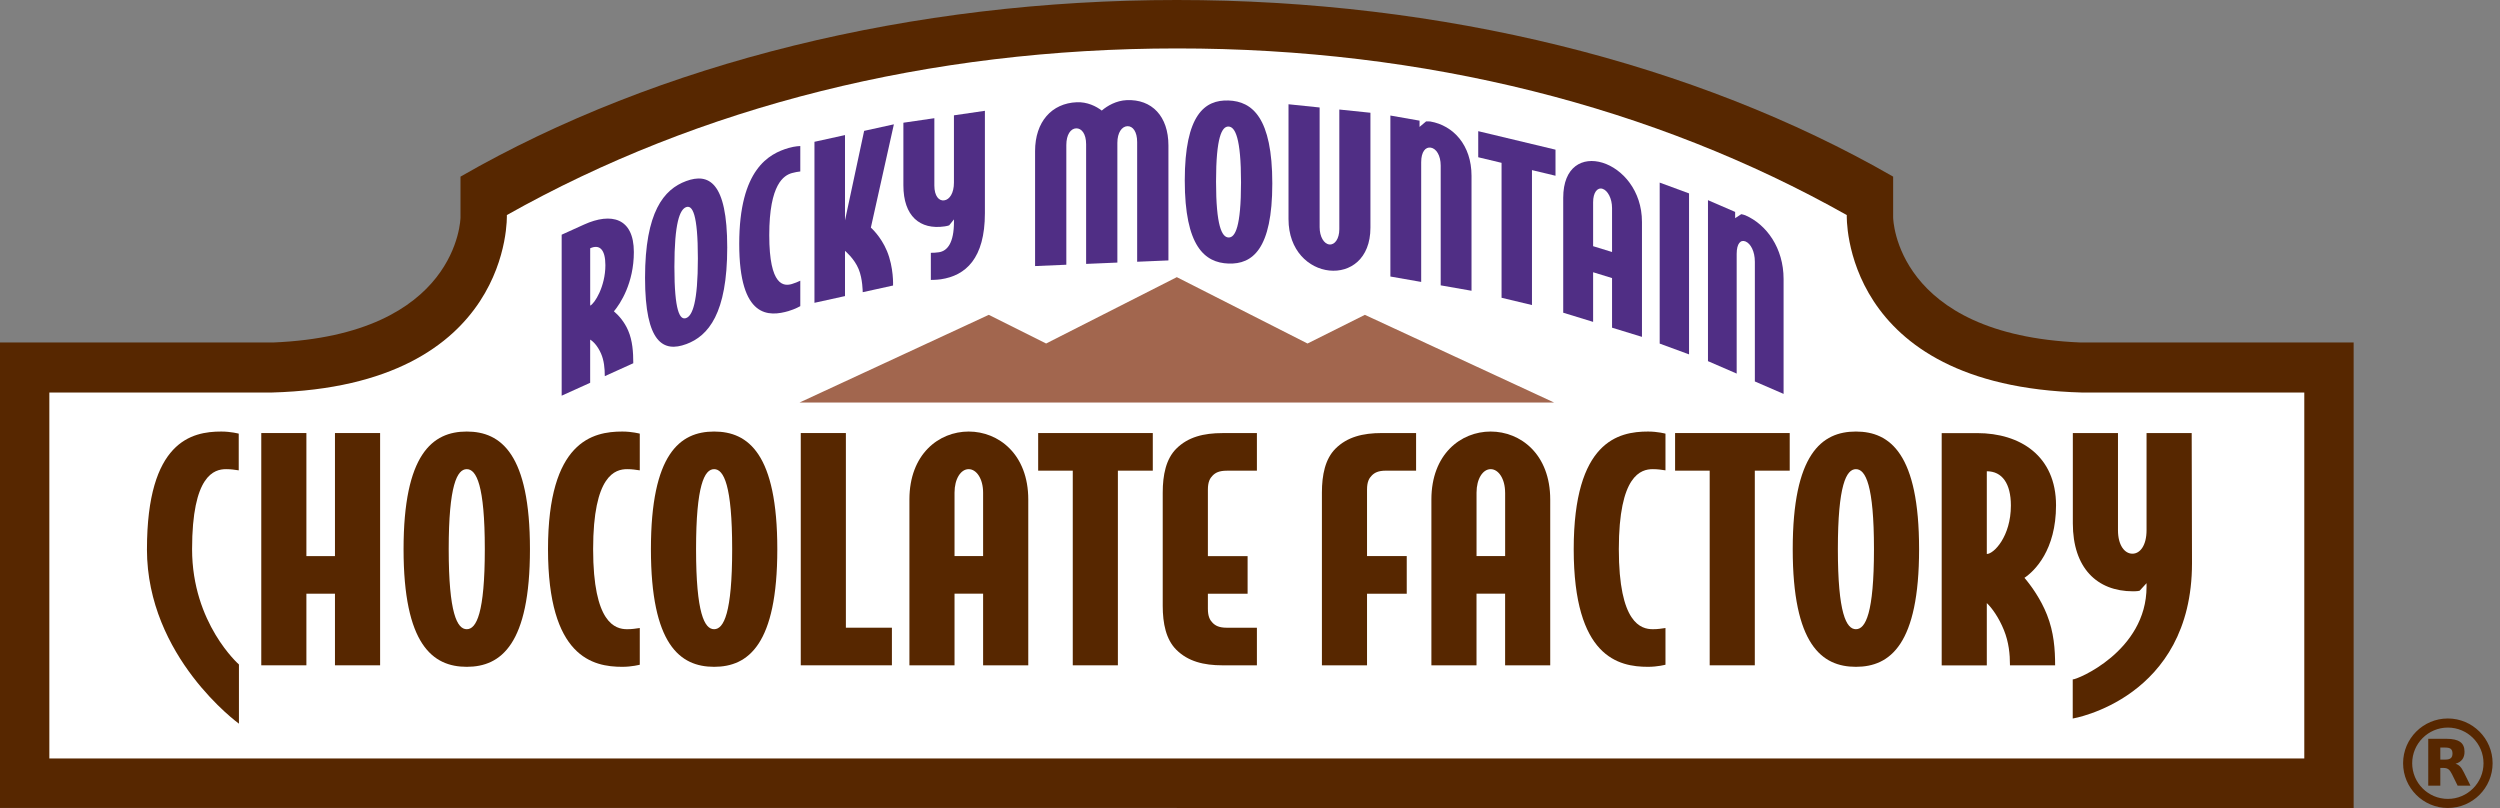 <svg fill="none" height="255" viewBox="0 0 789 255" width="789" xmlns="http://www.w3.org/2000/svg" xmlns:xlink="http://www.w3.org/1999/xlink"><rect x="0" y="0" width="789" height="255" fill="#808080" stroke="none"/><clipPath id="a"><path d="m0 0h786.666v255h-786.666z"/></clipPath><g clip-path="url(#a)"><path clip-rule="evenodd" d="m371.405 255h371.404v-146.908h-86.139c-58.522-2.393-59.194-39.102-59.194-39.487v-12.862c-62.482-35.938-142.604-55.743-226.071-55.743s-163.59 19.805-226.071 55.743v12.862c0 .385-.673 37.094-59.195 39.487h-86.139v146.9h371.405z" fill="#572700" fill-rule="evenodd"/><path clip-rule="evenodd" d="m371.404 15.287c78.328-.033 150.621 18.354 211.439 52.587 0 0-2.025 53.915 74.171 56.006h70.22v115.494h-711.659v-115.494h70.22c76.196-2.083 74.171-56.006 74.171-56.006 60.809-34.233 133.111-52.562 211.438-52.587z" fill="#fff" fill-rule="evenodd"/><g fill="#572700"><path d="m46.382 173.322c0-34.085 14.149-37.127 23.453-37.127 3.041 0 5.509.664 5.509.664v11.583c-1.328-.188-2.377-.377-3.992-.377-3.705 0-10.73 1.804-10.73 25.257s14.788 36.389 14.788 36.389v18.682s-29.036-20.978-29.036-55.071z"/><path d="m105.715 209.972v-22.6h-9.017v22.6h-14.239v-73.302h14.239v38.84h9.017v-38.84h14.248v73.302z"/><path d="m147.309 210.448c-10.829 0-19.944-7.123-19.944-37.126s9.115-37.127 19.944-37.127 19.945 7.124 19.945 37.127-9.116 37.126-19.945 37.126zm0-62.383c-3.041 0-5.697 5.034-5.697 25.257s2.656 25.256 5.697 25.256 5.697-5.033 5.697-25.256-2.656-25.257-5.697-25.257z"/><path d="m196.404 210.448c-9.304 0-23.453-3.041-23.453-37.126s14.149-37.127 23.453-37.127c3.042 0 5.509.664 5.509.664v11.583c-1.328-.188-2.377-.377-3.992-.377-3.705 0-10.731 1.804-10.731 25.257s7.026 25.256 10.731 25.256c1.615 0 2.656-.188 3.992-.377v11.583s-2.467.664-5.509.664z"/><path d="m225.374 210.448c-10.829 0-19.944-7.123-19.944-37.126s9.115-37.127 19.944-37.127 19.945 7.124 19.945 37.127-9.116 37.126-19.945 37.126zm0-62.383c-3.041 0-5.697 5.034-5.697 25.257s2.656 25.256 5.697 25.256 5.698-5.033 5.698-25.256-2.657-25.257-5.698-25.257z"/><path d="m252.721 209.972v-73.302h14.239v61.432h14.526v11.87h-28.773z"/><path d="m310.268 209.973v-22.601h-9.018v22.601h-14.239v-52.317c0-14.337 9.304-21.461 18.707-21.461s18.805 7.124 18.805 21.461v52.317h-14.247zm0-54.505c0-4.37-2.091-7.403-4.558-7.403-2.468 0-4.46 3.042-4.46 7.403v20.034h9.018z"/><path d="m352.804 148.54v61.432h-14.239v-61.432h-10.919v-11.87h36.176v11.87z"/><path d="m385.849 209.976c-5.984 0-10.919-1.238-14.624-4.935-3.23-3.23-4.271-8.263-4.271-13.862v-35.7c0-5.599 1.041-10.633 4.271-13.862 3.705-3.706 8.64-4.935 14.624-4.935h10.829v11.87h-9.493c-2.467 0-3.607.664-4.459 1.516-.853.853-1.517 1.992-1.517 4.46v20.985h12.534v11.87h-12.534v4.747c0 2.467.664 3.607 1.517 4.459.852.853 1.992 1.517 4.459 1.517h9.493v11.87z"/><path d="m437.411 148.54c-2.467 0-3.607.664-4.459 1.516-.853.853-1.517 1.992-1.517 4.46v20.986h12.534v11.87h-12.534v22.6h-14.239v-54.505c0-5.599 1.041-10.632 4.271-13.862 3.705-3.705 8.64-4.935 14.625-4.935h10.828v11.87h-9.492z"/><path d="m475.013 209.973v-22.601h-9.026v22.601h-14.239v-52.317c0-14.337 9.304-21.461 18.707-21.461s18.797 7.124 18.797 21.461v52.317zm0-54.505c0-4.37-2.091-7.403-4.558-7.403s-4.459 3.042-4.459 7.403v20.034h9.025v-20.034z"/><path d="m520.116 210.448c-9.305 0-23.453-3.041-23.453-37.126s14.148-37.127 23.453-37.127c3.041 0 5.508.664 5.508.664v11.583c-1.328-.188-2.377-.377-3.992-.377-3.705 0-10.73 1.804-10.73 25.257s7.025 25.256 10.73 25.256c1.615 0 2.656-.188 3.992-.377v11.583s-2.467.664-5.508.664z"/><path d="m553.816 148.54v61.432h-14.239v-61.432h-10.919v-11.87h36.175v11.87z"/><path d="m585.729 210.448c-10.829 0-19.945-7.123-19.945-37.126s9.116-37.127 19.945-37.127 19.936 7.124 19.936 37.127-9.116 37.126-19.936 37.126zm0-62.383c-3.042 0-5.698 5.034-5.698 25.257s2.656 25.256 5.698 25.256c3.041 0 5.697-5.033 5.697-25.256s-2.656-25.257-5.697-25.257z"/><path d="m638.906 182.348c2.189 2.565 5.222 6.836 7.124 11.681 2.188 5.509 2.565 10.919 2.565 15.952h-14.247c0-3.606-.377-7.312-1.902-11.107-1.615-3.984-3.795-7.025-5.41-8.542v19.658h-14.239v-73.302h11.206c13.575 0 24.879 7.213 24.879 22.789 0 14.148-6.738 20.698-9.968 22.887zm-11.87-33.618v26.109c2.189 0 7.599-5.509 7.599-15.289 0-6.935-2.754-10.82-7.599-10.82z"/><path d="m654.153 226.769v-12.346c1.14.189 23.297-8.845 23.297-29.232v-1.139l-2.18 2.377c-.566.188-2.09.188-2.09.188-11.395 0-18.994-7.402-18.994-21.461v-28.486h14.247v30.667c0 4.746 2.09 7.41 4.558 7.41 2.467 0 4.459-2.656 4.459-7.41v-30.667h14.248l.098 41.069c0 42.783-37.635 49.03-37.635 49.03z"/></g><path d="m193.756 98.261c1.378 1.156 3.296 3.247 4.493 6.058 1.377 3.189 1.614 6.837 1.614 10.321l-8.992 4.074c0-2.5-.238-4.959-1.197-7.156-1.017-2.304-2.402-3.787-3.418-4.378v13.625l-8.993 4.074v-50.809l7.074-3.205c8.575-3.886 15.707-2.115 15.707 8.681 0 9.804-4.255 16.28-6.296 18.715zm-7.492-19.904v18.1c1.377-.623 4.795-5.992 4.795-12.772 0-4.804-1.738-6.714-4.795-5.328z" fill="#502e85"/><path d="m216.545 108.612c-7.042 2.599-12.968-.147-12.968-20.944 0-20.797 5.926-27.921 12.968-30.519s12.969.148 12.969 20.953-5.927 27.921-12.969 30.52zm0-43.242c-1.975.73-3.705 4.853-3.705 18.871 0 14.018 1.73 16.871 3.705 16.141 1.976-.73 3.705-4.853 3.705-18.871 0-14.018-1.729-16.87-3.705-16.141z" fill="#502e85"/><path d="m248.909 98.16c-6.189 1.812-15.608 2.451-15.608-21.174 0-23.625 9.411-28.486 15.608-30.29 2.025-.59 3.665-.607 3.665-.607v8.025c-.886.123-1.583.197-2.656.508-2.468.721-7.14 3.336-7.14 19.592s4.672 16.141 7.14 15.419c1.073-.311 1.77-.648 2.656-1.041v8.025s-1.64.943-3.665 1.533z" fill="#502e85"/><path d="m274.846 71.836s3.148 2.73 5.075 7.378c2.188 5.246 1.926 10.895 1.926 10.895l-9.575 2.107s0-4.213-1.287-7.288c-1.352-3.32-4.303-5.763-4.303-5.763v14.28l-9.641 2.123v-50.816l9.641-2.123v26.921l6.041-28.249 9.386-2.066-7.263 32.593z" fill="#502e85"/><path d="m296.897 88.146c-1.369.197-3.123.197-3.123.197v-8.558c.779.016 1.697-.049 2.541-.172 2.738-.402 4.755-3.066 4.755-9.583v-.787l-1.5 1.861c-.394.189-1.435.344-1.435.344-7.812 1.148-13.026-3.23-13.026-12.969v-19.748l9.772-1.426v21.256c0 3.287 1.434 4.927 3.123 4.673 1.697-.246 3.058-2.287 3.058-5.582v-21.256l9.771-1.426v32.315c0 14.28-6.058 19.707-13.936 20.863z" fill="#502e85"/><path d="m358.887 82.607v-37.782c0-3.287-1.377-5.074-3.09-5s-3.156 1.976-3.156 5.263v37.782l-9.862.418v-37.782c0-3.287-1.443-5.074-3.156-5s-3.09 1.976-3.09 5.263v37.782l-9.862.418v-36.274c0-9.28 5.263-15.1 13.149-15.428 3.287-.139 6.115 1.254 7.894 2.631 1.779-1.525 4.599-3.156 7.894-3.295 7.895-.328 13.149 5.042 13.149 14.321v36.266l-9.861.418z" fill="#502e85"/><path d="m387.726 83.179c-7.501-.262-13.813-5.41-13.813-26.207s6.312-25.519 13.813-25.257c7.501.262 13.813 5.41 13.813 26.207s-6.312 25.519-13.813 25.256zm0-43.242c-2.107-.074-3.943 3.353-3.943 17.371 0 14.018 1.844 17.567 3.943 17.641 2.107.074 3.943-3.353 3.943-17.37 0-14.018-1.845-17.567-3.943-17.641z" fill="#502e85"/><path d="m419.548 85.379c-6.484-.672-12.894-6.279-12.894-16.215v-36.258l9.82 1.016v37.782c0 3.025 1.378 5.279 3.074 5.451 1.697.18 3.14-1.779 3.14-4.804v-37.782l9.821 1.016v36.266c0 9.935-6.484 14.198-12.961 13.526z" fill="#502e85"/><path d="m454.683 90.058v-37.782c0-3.287-1.427-5.386-3.107-5.681-1.689-.295-3.05 1.312-3.05 4.599v37.782l-9.722-1.705v-50.808l9.206 1.615v1.976l2.074-1.746c.393 0 .976-.025 1.361.041 7.197 1.262 12.968 7.411 12.968 17.149v36.266l-9.722-1.705z" fill="#502e85"/><path d="m483.489 53.685v42.586l-9.599-2.295v-42.586l-7.361-1.762v-8.23l24.387 5.837v8.23z" fill="#502e85"/><path d="m508.762 103.422v-15.666l-5.976-1.836v15.666l-9.435-2.894v-36.266c0-9.935 6.164-12.985 12.394-11.075 6.23 1.91 12.46 8.755 12.46 18.698v36.265l-9.435-2.893zm0-37.783c0-3.025-1.385-5.558-3.017-6.058-1.631-.5-2.959 1.197-2.959 4.23v13.887l5.976 1.836v-13.887z" fill="#502e85"/><path d="m523.797 108.435v-50.808l9.263 3.41v50.808z" fill="#502e85"/><path d="m553.832 120.389v-37.783c0-3.287-1.328-5.705-2.902-6.386s-2.836.615-2.836 3.902v37.783l-9.059-3.927v-50.808l8.575 3.713v1.976l1.935-1.271c.36.09.91.197 1.27.352 6.706 2.902 12.083 10.362 12.083 20.108v36.266l-9.058-3.926z" fill="#502e85"/><path clip-rule="evenodd" d="m430.755 99.363-18.101 9.05-41.249-20.944-41.25 20.944-18.1-9.05-59.736 27.683h238.171z" fill="#a2664e" fill-rule="evenodd"/><path d="m772.542 255.001c-7.788 0-14.124-6.337-14.124-14.125 0-7.787 6.336-14.124 14.124-14.124s14.124 6.337 14.124 14.124c0 7.788-6.336 14.125-14.124 14.125zm0-25.38c-6.205 0-11.255 5.05-11.255 11.255 0 6.206 5.05 11.255 11.255 11.255 6.206 0 11.255-5.049 11.255-11.255 0-6.205-5.049-11.255-11.255-11.255z" fill="#572700"/><path d="m771.771 239.726c.787 0 1.361-.156 1.705-.459.345-.287.533-.771.533-1.459 0-.689-.188-1.148-.533-1.451-.344-.287-.918-.426-1.705-.426h-1.606v3.803h1.606m-1.606 2.623v5.591h-3.812v-14.78h5.82c1.951 0 3.369.328 4.271.992.918.647 1.361 1.68 1.361 3.099 0 .975-.23 1.778-.705 2.41-.476.614-1.173 1.09-2.14 1.377.533.131.992.401 1.402.82.418.418.828 1.049 1.246 1.91l2.082 4.188h-4.058l-1.803-3.672c-.361-.73-.73-1.246-1.107-1.508-.369-.271-.877-.418-1.492-.418h-1.074" fill="#572700"/></g></svg>